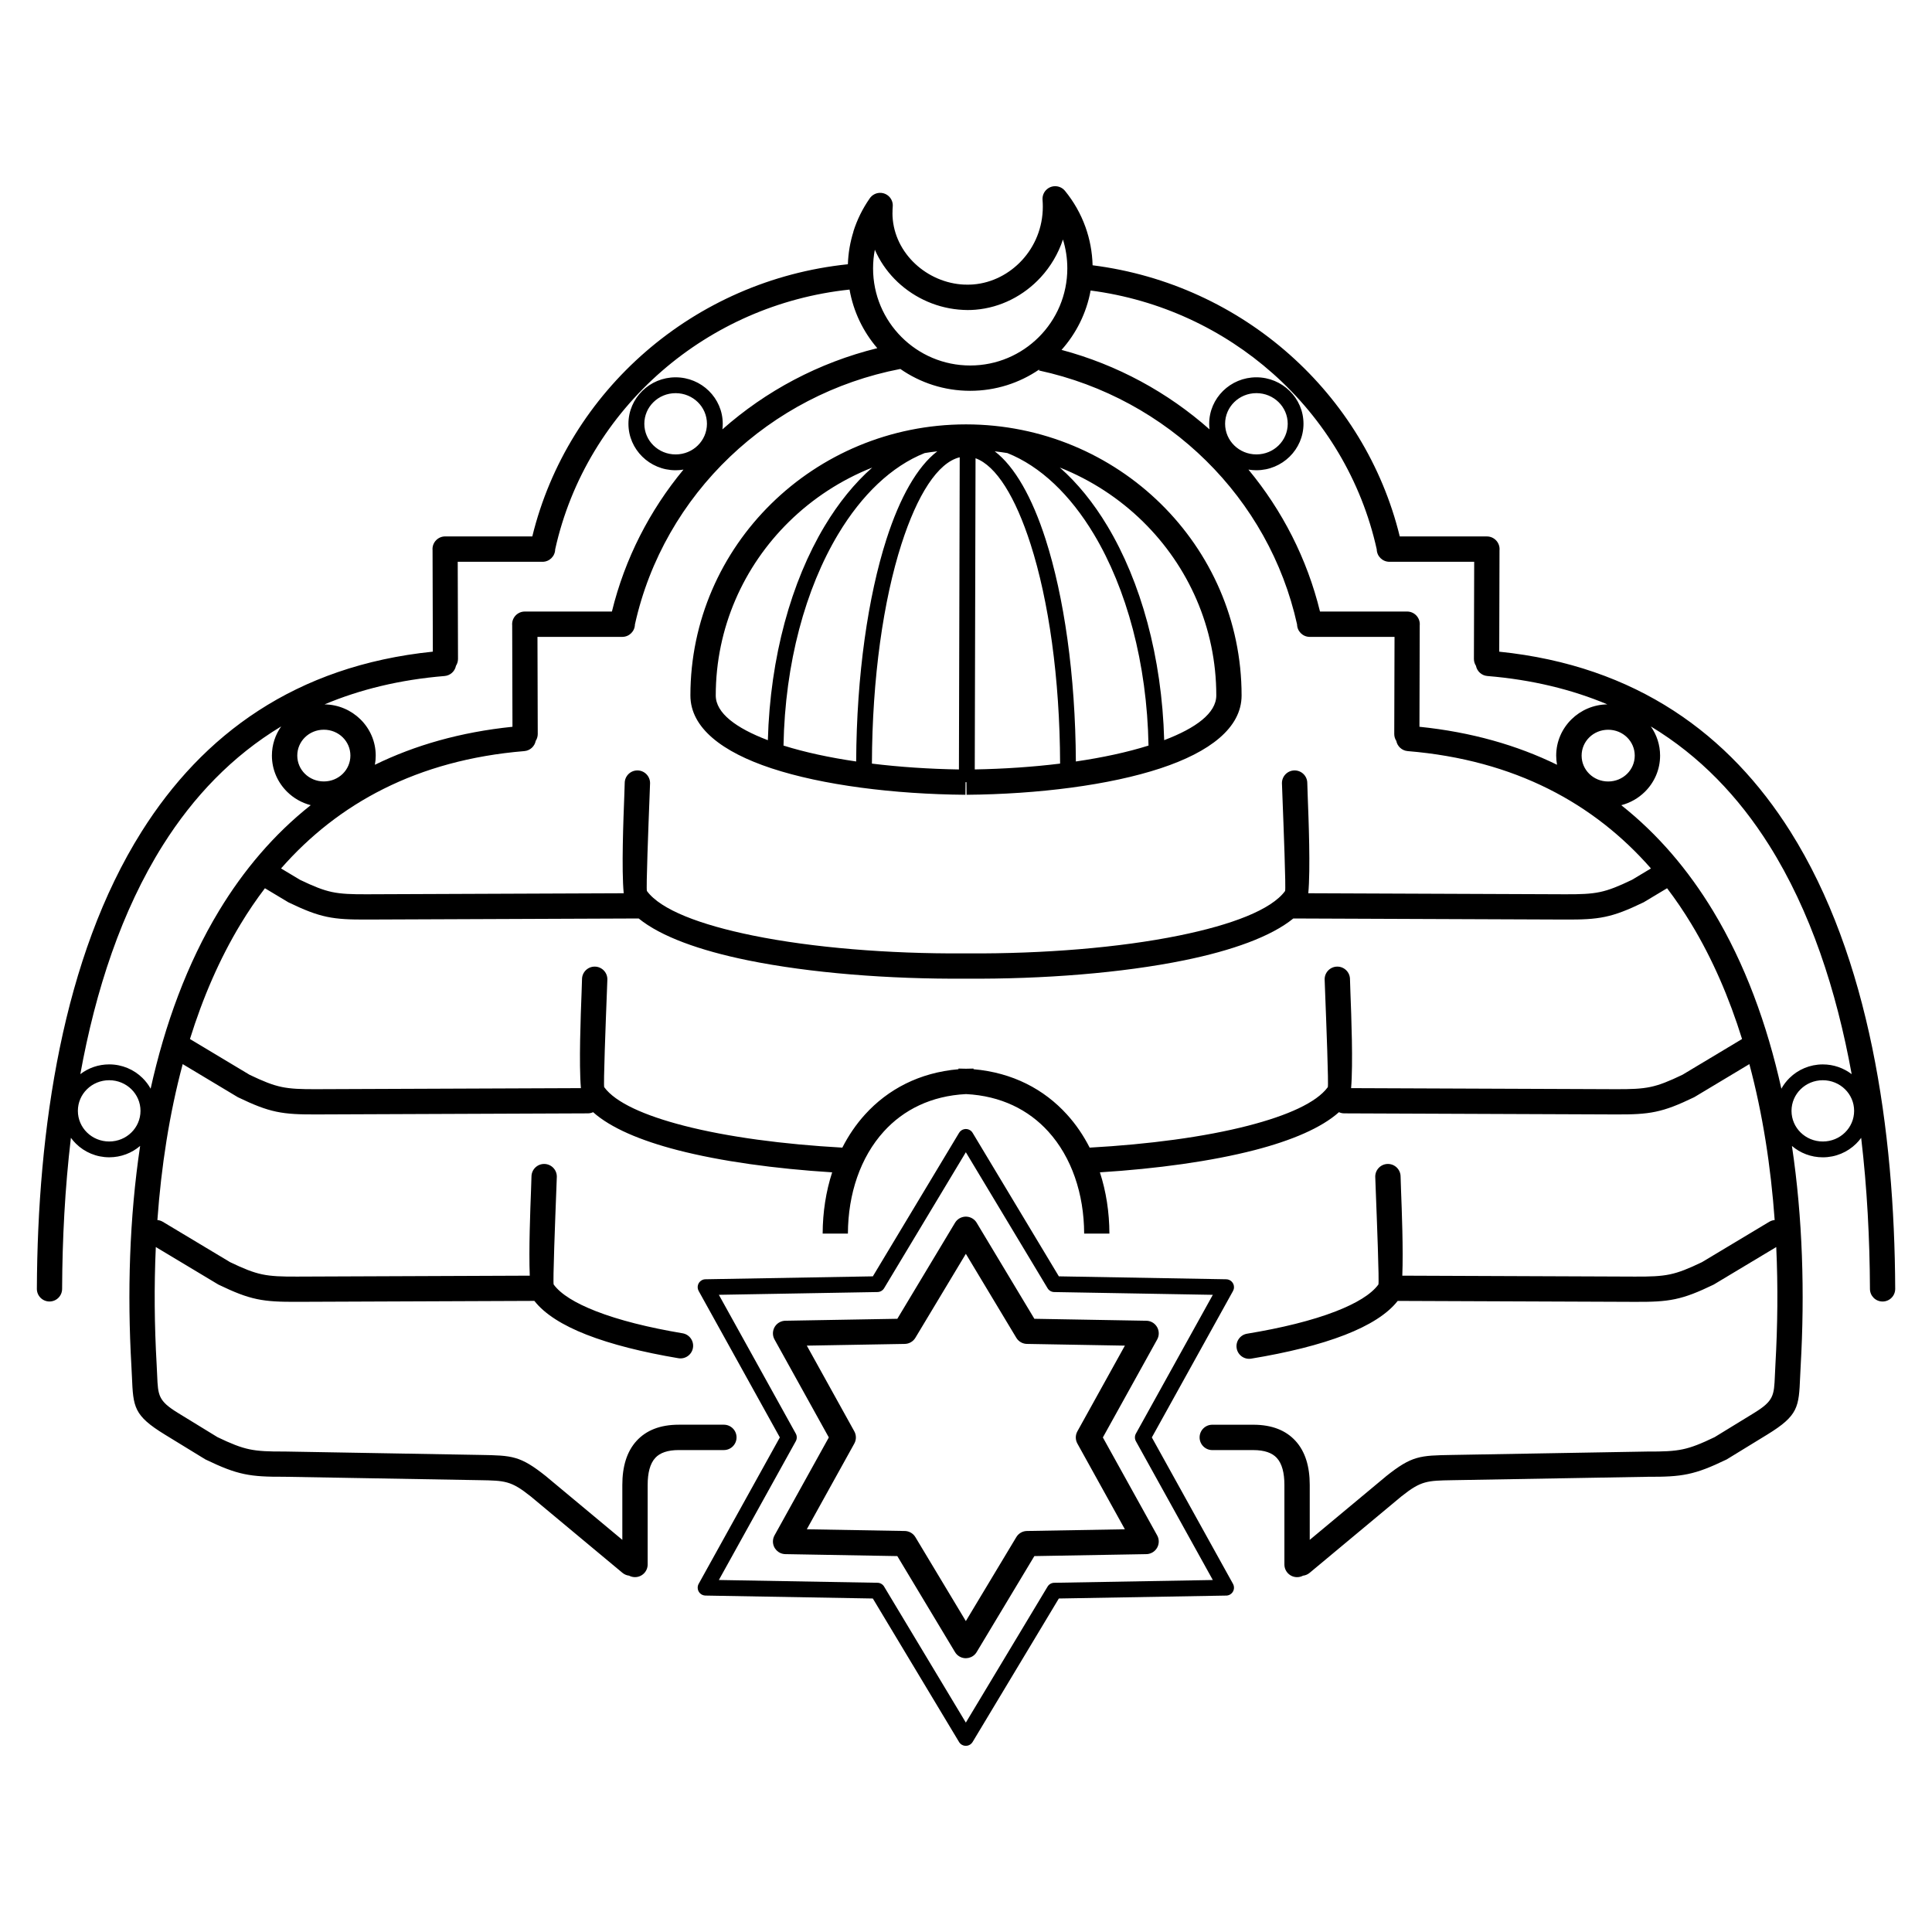 <?xml version="1.0" encoding="UTF-8"?>
<!-- Uploaded to: ICON Repo, www.svgrepo.com, Generator: ICON Repo Mixer Tools -->
<svg fill="#000000" width="800px" height="800px" version="1.1" viewBox="144 144 512 512" xmlns="http://www.w3.org/2000/svg">
 <path d="m229.82 337.38c-1.965 0-3.734 0.773-5.004 2.019-1.258 1.234-2.035 2.945-2.035 4.836s0.777 3.602 2.035 4.836c1.27 1.25 3.039 2.019 5.004 2.019 1.965 0 3.734-0.773 5.004-2.019 1.258-1.234 2.035-2.945 2.035-4.836s-0.777-3.602-2.035-4.836c-1.27-1.25-3.039-2.019-5.004-2.019zm171.95 106.86 22.836 38.004 44.355 0.777c1.156 0.02 2.078 0.969 2.059 2.125-0.004 0.355-0.102 0.691-0.262 0.984l-21.508 38.805 21.508 38.805c0.562 1.012 0.199 2.285-0.812 2.844-0.332 0.188-0.695 0.27-1.055 0.262l-44.289 0.773-22.852 38.027c-0.594 0.992-1.879 1.316-2.871 0.723-0.316-0.188-0.562-0.449-0.734-0.746l-22.836-38.004-44.355-0.777c-1.156-0.02-2.078-0.969-2.059-2.125 0.004-0.355 0.102-0.691 0.262-0.984l21.508-38.805-21.508-38.805c-0.562-1.012-0.199-2.285 0.812-2.844 0.332-0.188 0.695-0.27 1.055-0.262l44.289-0.773 22.852-38.027c0.594-0.992 1.879-1.316 2.871-0.723 0.316 0.188 0.562 0.449 0.734 0.746zm19.844 41.148-21.656-36.035-21.656 36.035c-0.359 0.602-1.012 1.004-1.762 1.016l-42.035 0.734 20.367 36.746c0.352 0.617 0.383 1.395 0.016 2.059l-20.383 36.773 41.957 0.734c0.727-0.016 1.441 0.348 1.84 1.02l21.656 36.035 21.656-36.035c0.359-0.602 1.012-1.004 1.762-1.016l42.035-0.734-20.367-36.746c-0.352-0.617-0.383-1.395-0.016-2.059l20.383-36.773-41.957-0.734c-0.727 0.016-1.441-0.348-1.84-1.02zm-51.469-280.01c0.988-3.141 2.449-6.086 4.301-8.75 0.656-1.004 1.828-1.625 3.106-1.508 1.84 0.168 3.199 1.793 3.031 3.633-0.043 0.473-0.062 1.031-0.062 1.672h-0.012c0 4.965 2.062 9.453 5.344 12.824 3.32 3.41 7.867 5.668 12.785 6.117 0.508 0.047 1.113 0.07 1.812 0.07 0.527 0 1.035-0.02 1.52-0.059 4.945-0.406 9.535-2.785 12.895-6.441 3.371-3.668 5.492-8.625 5.492-14.164 0-0.59-0.023-1.168-0.066-1.734-0.109-1.082 0.309-2.195 1.215-2.934 1.434-1.172 3.551-0.961 4.723 0.473 2.332 2.848 4.188 6.102 5.449 9.637 1.129 3.168 1.781 6.562 1.871 10.09 19.953 2.527 37.996 11.047 52.203 23.656 14.207 12.609 24.582 29.309 29.199 48.203h23.09c1.855 0 3.359 1.504 3.359 3.359 0 0.102-0.004 0.203-0.016 0.305l-0.074 26.875c36.453 3.742 60.996 22.016 77.156 47.656 21 33.332 27.602 79.07 27.781 121.2 0.008 1.848-1.484 3.352-3.332 3.359-1.848 0.008-3.352-1.484-3.359-3.332-0.055-13.172-0.75-26.691-2.328-40.043-0.406 0.559-0.855 1.082-1.348 1.562-2.262 2.223-5.383 3.598-8.82 3.598-3.125 0-5.984-1.137-8.18-3.012 2.856 19.133 3.414 39.051 2.316 58.293-0.07 1.219-0.105 2.074-0.141 2.852-0.348 8.07-0.441 10.273-8.754 15.367l-10.707 6.559-0.148 0.07c-4.199 2.019-7.059 3.156-10.137 3.805-3.016 0.633-6.055 0.746-10.648 0.73l-51.758 0.902c-6.695 0.117-8.309 0.145-13.449 4.242l-0.004-0.004-24.387 20.316c-0.52 0.43-1.129 0.68-1.75 0.75-0.469 0.25-1.004 0.391-1.574 0.391-1.855 0-3.359-1.504-3.359-3.359v-21.086c0-3.156-0.617-5.633-2.023-7.16-1.223-1.324-3.242-2.07-6.223-2.07h-10.867c-1.855 0-3.359-1.504-3.359-3.359s1.504-3.359 3.359-3.359h10.867c5.004 0 8.648 1.523 11.156 4.246 2.644 2.867 3.805 6.883 3.805 11.699v14.566l20.133-16.77 0.051-0.051c6.898-5.5 8.965-5.535 17.516-5.684l51.77-0.902h0.066c4.133 0.016 6.82-0.074 9.312-0.598 2.414-0.508 4.824-1.473 8.441-3.211l10.426-6.387c5.266-3.227 5.328-4.66 5.555-9.91 0.043-0.98 0.09-2.051 0.141-2.957 0.586-10.266 0.695-20.719 0.219-31.129l-16.555 9.934-0.109 0.055c-4.199 2.019-7.059 3.156-10.137 3.805-3.027 0.637-6.078 0.75-10.703 0.73l-62.816-0.25c-2.766 3.535-7.625 6.535-14.008 9.016-6.711 2.609-15.234 4.707-24.824 6.285-1.824 0.297-3.547-0.941-3.844-2.769-0.297-1.824 0.941-3.547 2.769-3.844 9.152-1.508 17.223-3.484 23.484-5.918 5.434-2.113 9.387-4.492 11.305-7.113 0.254-0.344-0.41-17.531-0.699-24.992-0.078-2.059-0.133-3.477-0.133-3.602 0-1.855 1.504-3.359 3.359-3.359 1.855 0 3.359 1.504 3.359 3.359 0 0.562 0.043 1.707 0.109 3.363 0.215 5.559 0.621 16.051 0.344 22.883l61.625 0.246c4.133 0.016 6.82-0.074 9.312-0.598 2.422-0.508 4.84-1.48 8.477-3.227l17.828-10.695c0.453-0.273 0.945-0.422 1.441-0.465-1.02-14.164-3.172-28.141-6.707-41.324l-14.578 8.746-0.109 0.055c-4.199 2.019-7.059 3.156-10.137 3.805-3.027 0.637-6.078 0.75-10.703 0.73l-71.836-0.285c-0.5 0-0.977-0.113-1.402-0.312-4.656 4.16-12.527 7.512-22.41 10.062-11.449 2.953-25.781 4.926-40.941 5.879 1.648 5.059 2.5 10.551 2.519 16.227h-6.691c-0.039-10.527-3.316-20.227-9.512-27.051-5.199-5.731-12.527-9.445-21.793-9.914-9.266 0.465-16.594 4.184-21.793 9.914-6.195 6.824-9.473 16.523-9.512 27.051h-6.691c0.02-5.68 0.875-11.168 2.519-16.227-15.16-0.953-29.492-2.926-40.941-5.879-9.883-2.551-17.754-5.902-22.41-10.062-0.426 0.199-0.902 0.312-1.402 0.312l-71.836 0.285c-4.625 0.02-7.676-0.094-10.703-0.73-3.074-0.648-5.938-1.785-10.137-3.805l-0.109-0.055-14.578-8.746c-3.535 13.184-5.688 27.16-6.707 41.324 0.496 0.039 0.988 0.191 1.441 0.465l17.828 10.695c3.637 1.746 6.059 2.719 8.477 3.227 2.492 0.523 5.18 0.617 9.312 0.598l61.625-0.246c-0.277-6.832 0.129-17.324 0.344-22.883 0.062-1.656 0.109-2.801 0.109-3.363 0-1.855 1.504-3.359 3.359-3.359s3.359 1.504 3.359 3.359c0 0.125-0.055 1.543-0.133 3.602-0.289 7.461-0.953 24.645-0.699 24.992 1.891 2.582 5.769 4.938 11.109 7.031 6.152 2.414 14.066 4.383 23.047 5.891 1.824 0.305 3.059 2.031 2.754 3.856-0.305 1.824-2.031 3.059-3.856 2.754-9.43-1.586-17.801-3.676-24.387-6.258-6.273-2.461-11.051-5.438-13.785-8.938l-62.816 0.25c-4.625 0.02-7.676-0.094-10.703-0.73-3.074-0.648-5.938-1.785-10.137-3.805l-0.109-0.055-16.555-9.934c-0.477 10.406-0.367 20.863 0.219 31.129 0.051 0.906 0.098 1.977 0.141 2.957 0.227 5.25 0.285 6.684 5.555 9.91l10.426 6.387c3.617 1.738 6.027 2.703 8.441 3.211 2.492 0.523 5.18 0.617 9.312 0.598h0.066l51.77 0.902c8.555 0.148 10.617 0.184 17.516 5.684l0.051 0.051 20.133 16.77v-14.566c0-4.812 1.16-8.828 3.805-11.699 2.512-2.723 6.156-4.246 11.156-4.246h11.949c1.855 0 3.359 1.504 3.359 3.359 0 1.855-1.504 3.359-3.359 3.359h-11.949c-2.981 0-5 0.742-6.223 2.07-1.406 1.523-2.023 4-2.023 7.16v21.086c0 1.855-1.504 3.359-3.359 3.359-0.566 0-1.102-0.141-1.574-0.391-0.621-0.07-1.234-0.32-1.75-0.75l-24.387-20.316-0.004 0.004c-5.141-4.098-6.754-4.125-13.449-4.242l-51.758-0.902c-4.594 0.016-7.633-0.098-10.648-0.73-3.074-0.648-5.938-1.785-10.137-3.805l-0.148-0.07-10.707-6.559c-8.312-5.094-8.406-7.293-8.754-15.367-0.035-0.777-0.07-1.629-0.141-2.852-1.102-19.242-0.543-39.16 2.316-58.293-2.195 1.875-5.055 3.012-8.18 3.012-3.438 0-6.559-1.375-8.82-3.598-0.492-0.484-0.941-1.008-1.348-1.562-1.582 13.352-2.273 26.871-2.328 40.043-0.008 1.848-1.512 3.34-3.359 3.332-1.848-0.008-3.34-1.512-3.332-3.359 0.18-42.125 6.777-87.863 27.781-121.2 16.156-25.641 40.703-43.914 77.156-47.656l-0.074-26.875c-0.008-0.102-0.016-0.203-0.016-0.305 0-1.855 1.504-3.359 3.359-3.359h23.09c4.711-19.281 15.414-36.27 30.062-48.965 14.609-12.66 33.141-21.043 53.57-23.16 0.098-3 0.609-5.906 1.477-8.66zm62.879 15.613c-1.094 5.977-3.824 11.383-7.707 15.734 14.781 3.945 28.156 11.266 39.219 21.059-0.059-0.484-0.09-0.98-0.09-1.48 0-3.402 1.406-6.484 3.676-8.715 2.262-2.223 5.383-3.598 8.82-3.598s6.559 1.375 8.82 3.598c2.273 2.231 3.676 5.312 3.676 8.715s-1.406 6.484-3.676 8.715c-2.262 2.223-5.383 3.598-8.82 3.598-0.711 0-1.41-0.059-2.094-0.172 8.961 10.82 15.543 23.617 18.965 37.617h23.086c1.855 0 3.359 1.504 3.359 3.359 0 0.102-0.004 0.203-0.016 0.305l-0.074 26.875c13.785 1.414 25.887 4.898 36.461 10.07-0.145-0.789-0.223-1.602-0.223-2.434 0-3.75 1.551-7.148 4.055-9.613 2.449-2.406 5.805-3.91 9.504-3.961-9.371-3.938-19.926-6.535-31.801-7.516-1.535-0.125-2.746-1.27-3.023-2.711-0.344-0.523-0.539-1.152-0.539-1.824l0.074-25.734h-22.469c-1.836 0-3.328-1.473-3.359-3.301-4.051-18.309-13.891-34.492-27.539-46.609-13.148-11.672-29.836-19.578-48.289-21.98zm-13.633 20.938c-5.207 3.559-11.504 5.641-18.289 5.641-6.879 0-13.258-2.141-18.508-5.793-17.352 3.348-32.914 11.609-45.129 23.25-12.438 11.852-21.387 27.211-25.203 44.453-0.031 1.828-1.523 3.301-3.359 3.301h-22.469l0.074 25.734c0 0.672-0.199 1.301-0.539 1.824-0.277 1.441-1.484 2.586-3.023 2.711-28.477 2.352-49.434 13.941-64.465 31.098l5.035 3.019c3.637 1.746 6.059 2.719 8.477 3.227 2.492 0.523 5.18 0.617 9.312 0.598l67.984-0.27c-0.598-6.316-0.094-19.387 0.156-25.828 0.062-1.656 0.109-2.801 0.109-3.363 0-1.855 1.504-3.359 3.359-3.359s3.359 1.504 3.359 3.359c0 0.125-0.055 1.543-0.133 3.602-0.289 7.461-0.953 24.645-0.699 24.992 3.644 4.981 14.109 8.953 28.055 11.797 15.898 3.242 36.012 4.852 55.832 4.738 0.086-0.004 0.172-0.008 0.258-0.008l0.414 0.004 0.414-0.004c0.086 0 0.172 0 0.258 0.008 19.82 0.113 39.93-1.496 55.832-4.738 13.945-2.844 24.406-6.816 28.055-11.797 0.254-0.344-0.41-17.531-0.699-24.992-0.078-2.059-0.133-3.477-0.133-3.602 0-1.855 1.504-3.359 3.359-3.359 1.855 0 3.359 1.504 3.359 3.359 0 0.562 0.043 1.707 0.109 3.363 0.25 6.441 0.754 19.512 0.156 25.828l67.984 0.27c4.133 0.016 6.82-0.074 9.312-0.598 2.422-0.508 4.84-1.48 8.477-3.227l5.035-3.019c-15.031-17.16-35.988-28.746-64.465-31.098-1.535-0.125-2.746-1.27-3.023-2.711-0.344-0.523-0.539-1.152-0.539-1.824l0.074-25.734h-22.469c-1.836 0-3.328-1.473-3.359-3.301-3.703-16.727-12.234-31.68-24.094-43.375-11.914-11.754-27.188-20.227-44.293-23.922l0.055-0.254zm-42.898-5.66c-3.727-4.332-6.328-9.66-7.356-15.527-18.941 2.004-36.117 9.789-49.656 21.523-14.07 12.191-24.219 28.652-28.352 47.316-0.031 1.828-1.523 3.301-3.359 3.301h-22.469l0.074 25.734c0 0.672-0.199 1.301-0.539 1.824-0.277 1.441-1.484 2.586-3.023 2.711-11.879 0.98-22.434 3.578-31.801 7.516 3.699 0.051 7.055 1.555 9.504 3.961 2.504 2.461 4.055 5.859 4.055 9.613 0 0.832-0.074 1.645-0.223 2.434 10.578-5.172 22.676-8.656 36.461-10.07l-0.074-26.875c-0.008-0.102-0.016-0.203-0.016-0.305 0-1.855 1.504-3.359 3.359-3.359h23.086c3.422-14.004 10.004-26.801 18.965-37.617-0.68 0.113-1.379 0.172-2.09 0.172-3.438 0-6.559-1.375-8.82-3.598-2.273-2.231-3.676-5.312-3.676-8.715 0-3.402 1.406-6.484 3.676-8.715 2.262-2.223 5.383-3.598 8.82-3.598s6.559 1.375 8.82 3.598c2.273 2.231 3.676 5.312 3.676 8.715 0 0.5-0.031 0.992-0.09 1.48 11.508-10.188 25.527-17.695 41.043-21.516zm-0.652-26.086c-0.309 1.594-0.469 3.246-0.469 4.938 0 7.106 2.879 13.539 7.539 18.199 4.656 4.656 11.09 7.539 18.199 7.539 7.106 0 13.539-2.879 18.199-7.539 4.656-4.656 7.539-11.09 7.539-18.199 0-2.668-0.406-5.238-1.156-7.652-1.25 3.785-3.289 7.188-5.887 10.016-4.477 4.871-10.633 8.047-17.301 8.594-0.695 0.059-1.379 0.086-2.043 0.086-0.719 0-1.527-0.043-2.418-0.121-6.543-0.598-12.582-3.594-16.984-8.113-2.18-2.238-3.961-4.856-5.211-7.742zm27.016 257.91 15.262 25.398 29.668 0.52c1.848 0.027 3.32 1.551 3.293 3.398-0.008 0.57-0.16 1.105-0.422 1.574l-14.387 25.953 14.387 25.953c0.898 1.617 0.316 3.652-1.301 4.551-0.535 0.297-1.113 0.434-1.684 0.422l-29.559 0.516-15.285 25.434c-0.949 1.586-3.004 2.106-4.594 1.156-0.504-0.301-0.902-0.715-1.176-1.191l-15.262-25.398-29.668-0.52c-1.848-0.027-3.32-1.551-3.293-3.398 0.008-0.57 0.16-1.105 0.422-1.574l14.387-25.953-14.387-25.953c-0.898-1.617-0.316-3.652 1.301-4.551 0.535-0.297 1.113-0.434 1.684-0.422l29.559-0.516 15.285-25.438c0.949-1.586 3.004-2.106 4.594-1.156 0.504 0.301 0.902 0.715 1.176 1.191zm10.473 30.43-13.371-22.25-13.371 22.25c-0.574 0.961-1.617 1.609-2.82 1.629l-25.953 0.453 12.562 22.668c0.562 0.984 0.613 2.231 0.02 3.293l-12.586 22.707 25.832 0.453c1.164-0.023 2.305 0.559 2.945 1.629l13.371 22.25 13.371-22.25c0.574-0.961 1.617-1.609 2.82-1.629l25.953-0.453-12.562-22.668c-0.562-0.984-0.613-2.231-0.02-3.293l12.586-22.707-25.832-0.453c-1.164 0.023-2.305-0.559-2.945-1.629zm-194.81-162.02c-13.004 7.848-23.281 18.66-31.324 31.426-10.984 17.434-17.879 38.52-21.91 60.73 2.117-1.621 4.773-2.586 7.652-2.586 3.438 0 6.559 1.375 8.82 3.598 0.852 0.836 1.582 1.793 2.16 2.84 3.793-17.082 9.668-33.172 18.117-47.133 6.519-10.773 14.551-20.277 24.312-28-2.391-0.617-4.531-1.852-6.234-3.527-2.504-2.461-4.055-5.859-4.055-9.613 0-2.875 0.91-5.539 2.461-7.734zm-45.586 93.766c-2.305 0-4.383 0.91-5.883 2.387-1.492 1.465-2.414 3.492-2.414 5.731 0 2.238 0.922 4.266 2.414 5.731 1.5 1.473 3.582 2.387 5.883 2.387 2.305 0 4.383-0.91 5.883-2.387 1.492-1.465 2.414-3.492 2.414-5.731 0-2.238-0.922-4.266-2.414-5.731-1.5-1.473-3.582-2.387-5.883-2.387zm194.29 17.863c1.637-3.215 3.648-6.172 6.019-8.785 6.047-6.66 14.371-11.094 24.762-11.996v-0.172c0.672 0 1.336 0.016 1.992 0.043 0.656-0.027 1.32-0.043 1.992-0.043v0.172c10.391 0.902 18.715 5.336 24.762 11.996 2.375 2.613 4.383 5.57 6.019 8.785 15.625-0.871 30.398-2.82 41.992-5.812 10.453-2.695 18.125-6.125 21.113-10.207 0.254-0.344-0.41-17.531-0.699-24.992-0.078-2.059-0.133-3.477-0.133-3.602 0-1.855 1.504-3.359 3.359-3.359 1.855 0 3.359 1.504 3.359 3.359 0 0.562 0.043 1.707 0.109 3.363 0.246 6.328 0.734 19.047 0.184 25.484l70.035 0.277c4.133 0.016 6.82-0.074 9.312-0.598 2.422-0.508 4.84-1.48 8.477-3.227l15.785-9.469c-3.402-10.934-7.836-21.227-13.453-30.508-1.984-3.281-4.125-6.438-6.418-9.449l-6.18 3.707-0.109 0.055c-4.199 2.019-7.059 3.156-10.137 3.805-3.027 0.637-6.078 0.75-10.703 0.73l-71.836-0.285h-0.086c-5.891 4.793-16.188 8.488-28.898 11.082-16.508 3.367-37.375 5.019-57.844 4.867-20.469 0.152-41.332-1.5-57.844-4.867-12.711-2.594-23.008-6.289-28.898-11.082h-0.086l-71.836 0.285c-4.625 0.02-7.676-0.094-10.703-0.73-3.074-0.648-5.938-1.785-10.137-3.805l-0.109-0.055-6.18-3.707c-2.297 3.012-4.434 6.168-6.418 9.449-5.617 9.281-10.051 19.574-13.453 30.508l15.785 9.469c3.637 1.746 6.059 2.719 8.477 3.227 2.492 0.523 5.18 0.617 9.312 0.598l70.035-0.277c-0.551-6.438-0.059-19.156 0.184-25.484 0.062-1.656 0.109-2.801 0.109-3.363 0-1.855 1.504-3.359 3.359-3.359 1.855 0 3.359 1.504 3.359 3.359 0 0.125-0.055 1.543-0.133 3.602-0.289 7.461-0.953 24.645-0.699 24.992 2.988 4.082 10.66 7.512 21.113 10.207 11.59 2.988 26.363 4.941 41.992 5.812zm31.109-182.95c-5.816 1.402-11.238 9.93-15.438 23.008-4.781 14.891-7.758 35.43-7.828 58.172 7.367 0.906 15.191 1.426 23.059 1.551zm-27.441 80.617c0.117-22.961 3.16-43.742 8.02-58.887 3.559-11.086 8.184-19.266 13.48-23.309-1.121 0.125-2.234 0.281-3.34 0.461-8.789 3.492-16.684 11.078-22.934 21.504-8.633 14.398-14.09 34.129-14.48 56.016 5.633 1.77 12.184 3.18 19.254 4.215zm-23.402-5.648c0.605-22.098 6.234-42.047 15.039-56.73 3.688-6.152 7.938-11.395 12.613-15.508-8.328 3.305-15.812 8.223-22.055 14.355-11.992 11.781-19.406 28.059-19.406 46.039 0 4.644 5.348 8.645 13.809 11.848zm52.387 11.129-0.027 3.344c-18.918-0.156-37.855-2.539-51.43-7.023-12.988-4.289-21.457-10.707-21.457-19.297 0-19.84 8.188-37.809 21.426-50.812 13.211-12.98 31.445-21.012 51.578-21.027h0.062c20.133 0.016 38.367 8.051 51.578 21.027 13.238 13.008 21.426 30.973 21.426 50.812 0 8.59-8.465 15.004-21.457 19.297-13.578 4.484-32.512 6.867-51.43 7.023l-0.027-3.344h-0.246zm-76.828-103.09c-2.305 0-4.383 0.91-5.883 2.387-1.492 1.465-2.414 3.492-2.414 5.731s0.922 4.266 2.414 5.731c1.5 1.473 3.582 2.387 5.883 2.387 2.305 0 4.383-0.91 5.883-2.387 1.492-1.465 2.414-3.492 2.414-5.731s-0.922-4.266-2.414-5.731c-1.5-1.473-3.582-2.387-5.883-2.387zm258.43 88.316c1.551 2.195 2.461 4.863 2.461 7.738 0 3.75-1.551 7.148-4.055 9.613-1.703 1.672-3.844 2.91-6.234 3.527 9.762 7.727 17.793 17.227 24.312 28 8.449 13.961 14.324 30.051 18.117 47.133 0.578-1.047 1.309-2.004 2.16-2.84 2.262-2.223 5.383-3.598 8.82-3.598 2.879 0 5.535 0.965 7.652 2.586-4.035-22.211-10.926-43.297-21.91-60.73-8.043-12.766-18.32-23.578-31.324-31.426zm51.469 96.152c-1.5-1.473-3.582-2.387-5.883-2.387-2.305 0-4.383 0.91-5.883 2.387-1.492 1.465-2.414 3.492-2.414 5.731 0 2.238 0.922 4.266 2.414 5.731 1.5 1.473 3.582 2.387 5.883 2.387 2.305 0 4.383-0.91 5.883-2.387 1.492-1.465 2.414-3.492 2.414-5.731 0-2.238-0.922-4.266-2.414-5.731zm-57.762-93.25c-1.27-1.25-3.039-2.019-5.004-2.019-1.965 0-3.734 0.773-5.004 2.019-1.258 1.234-2.035 2.945-2.035 4.836s0.777 3.602 2.035 4.836c1.27 1.25 3.039 2.019 5.004 2.019 1.965 0 3.734-0.773 5.004-2.019 1.258-1.234 2.035-2.945 2.035-4.836s-0.777-3.602-2.035-4.836zm-172.66-73.969-0.207 82.465c7.715-0.137 15.383-0.656 22.617-1.543-0.07-22.738-3.047-43.281-7.828-58.172-3.992-12.438-9.09-20.762-14.582-22.75zm5.086-1.836c5.297 4.039 9.922 12.223 13.48 23.309 4.863 15.145 7.906 35.926 8.02 58.887 7.07-1.035 13.621-2.445 19.254-4.215-0.391-21.887-5.852-41.617-14.48-56.016-6.25-10.426-14.145-18.012-22.938-21.504-1.102-0.18-2.215-0.332-3.336-0.461zm17.254 4.305c4.68 4.113 8.926 9.355 12.613 15.508 8.805 14.688 14.438 34.633 15.039 56.73 8.461-3.203 13.809-7.203 13.809-11.848 0-17.98-7.418-34.258-19.406-46.039-6.242-6.133-13.727-11.047-22.055-14.355zm57.977-17.336c-1.5-1.473-3.582-2.387-5.883-2.387-2.305 0-4.383 0.91-5.883 2.387-1.492 1.465-2.414 3.492-2.414 5.731s0.922 4.266 2.414 5.731c1.5 1.473 3.582 2.387 5.883 2.387 2.305 0 4.383-0.91 5.883-2.387 1.492-1.465 2.414-3.492 2.414-5.731s-0.922-4.266-2.414-5.731z"/>
</svg>